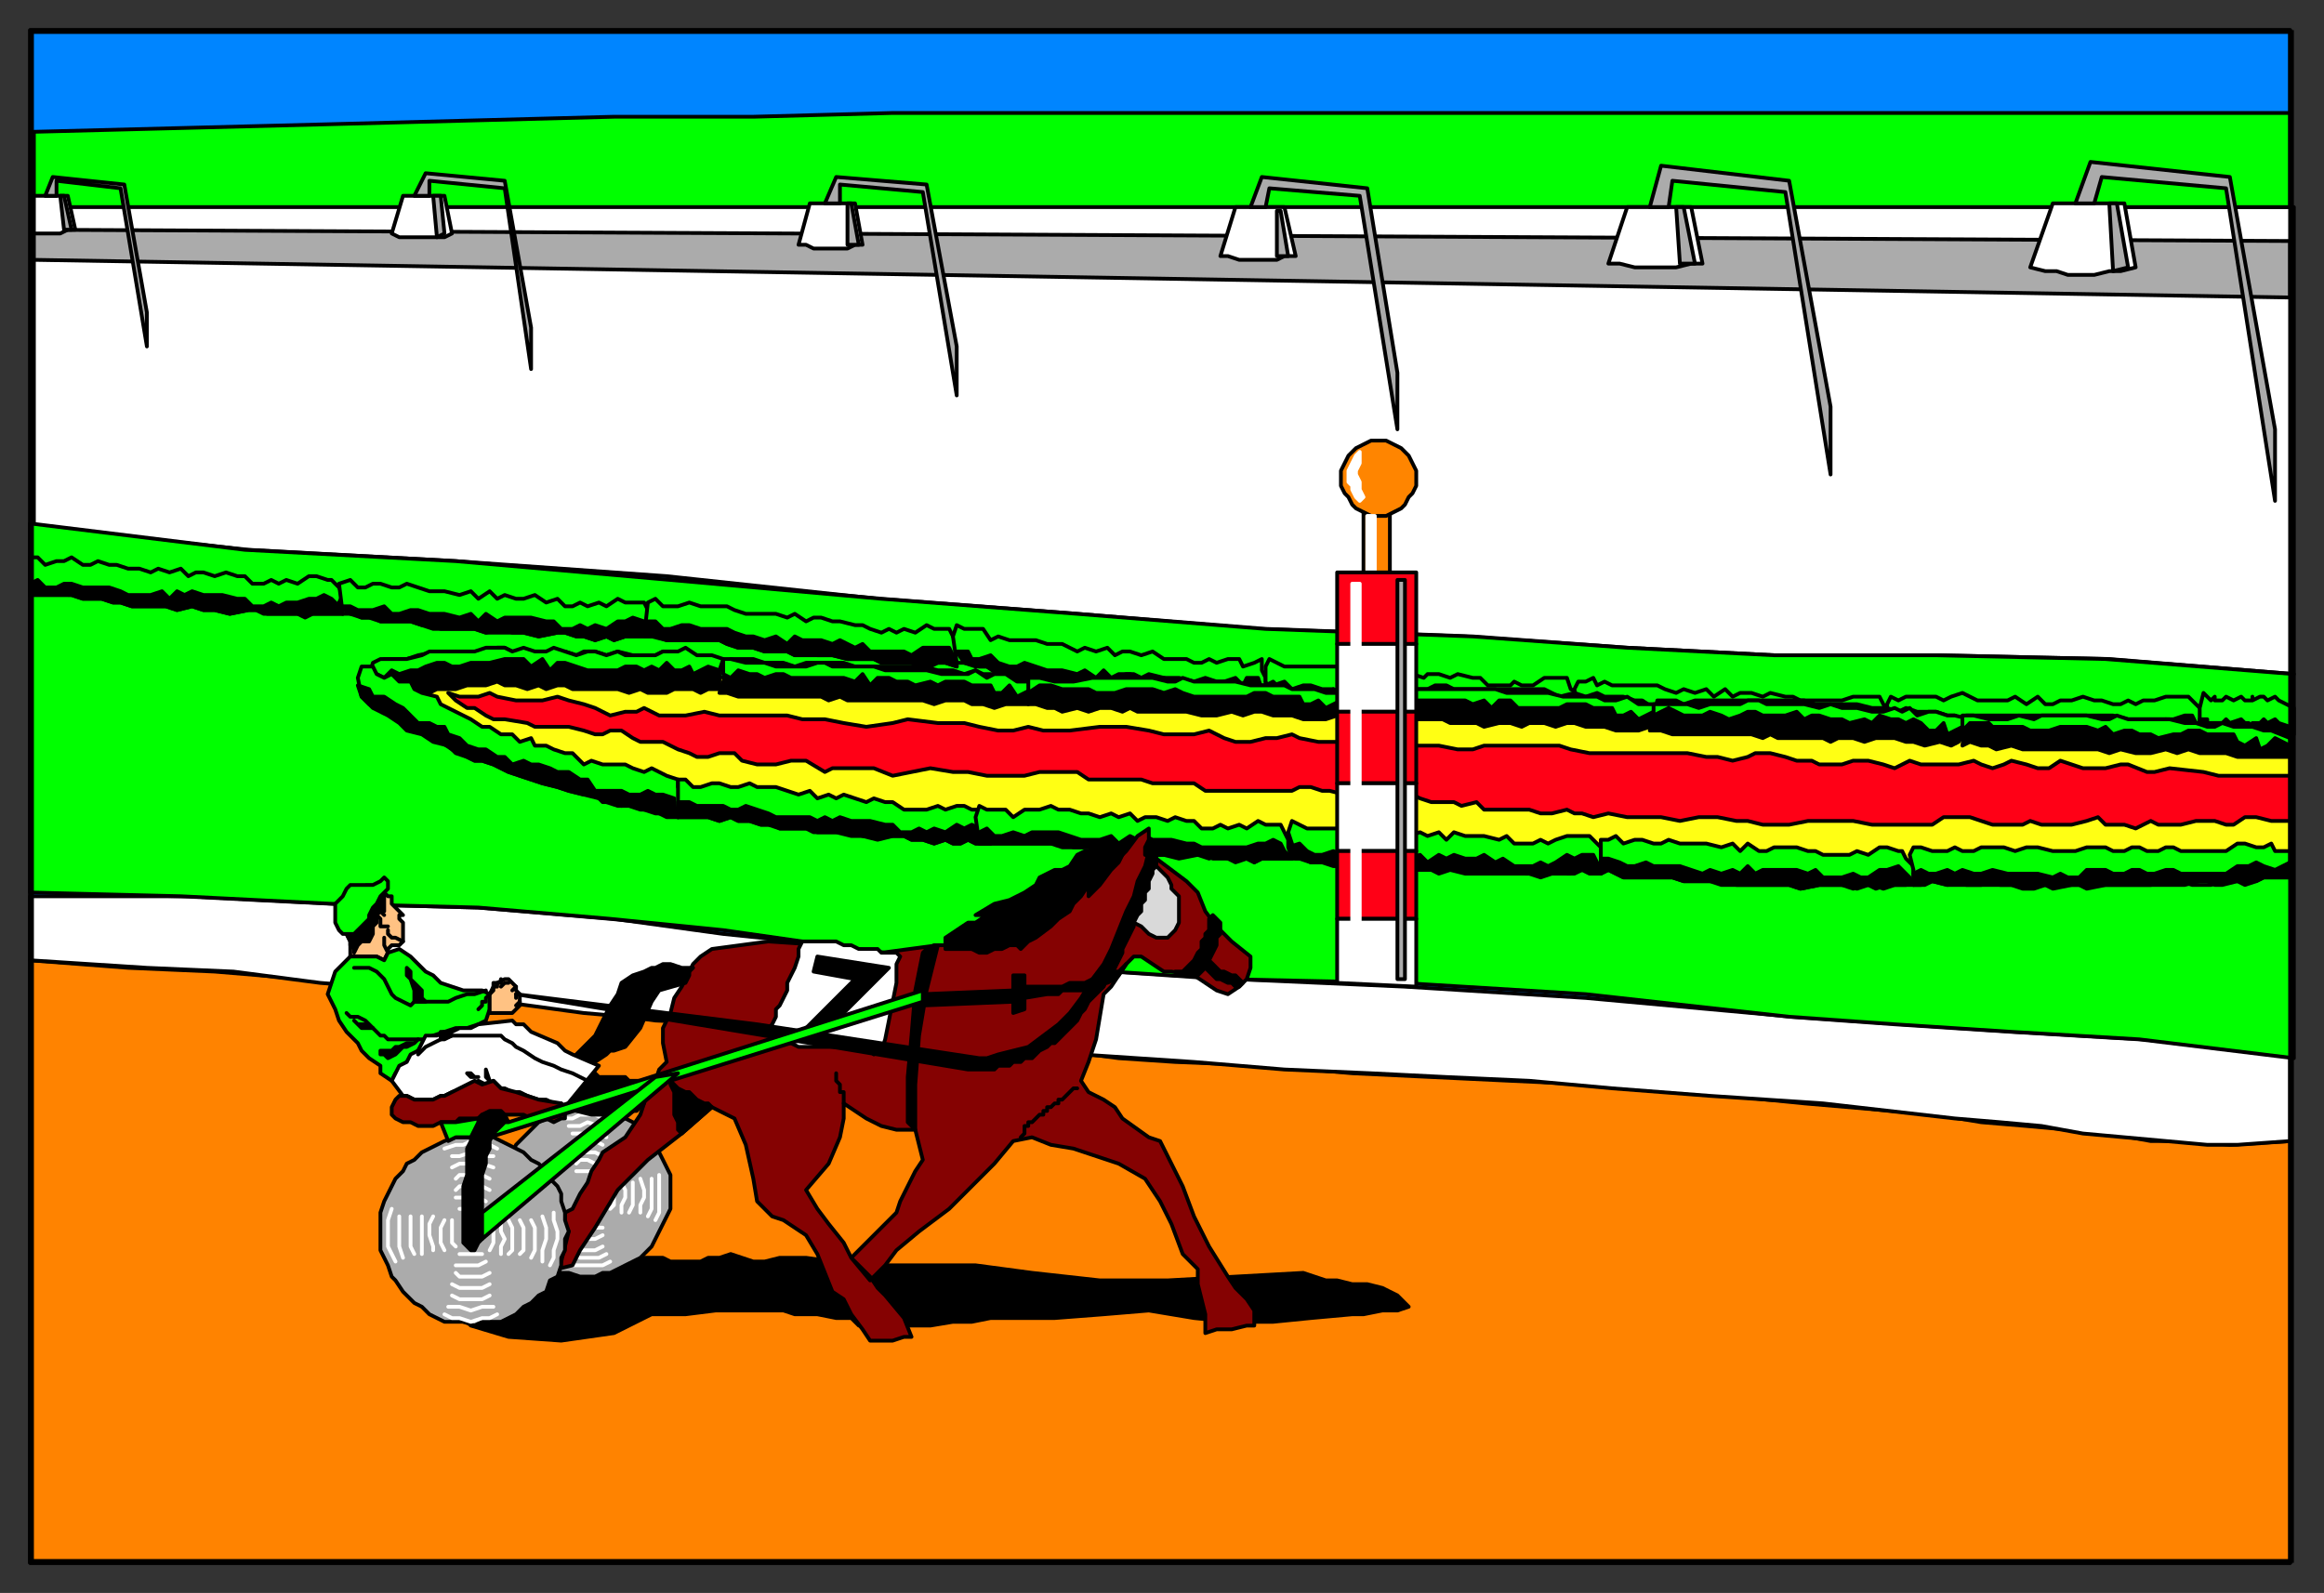 <svg xmlns="http://www.w3.org/2000/svg" fill-rule="evenodd" height="423" preserveAspectRatio="none" stroke-linecap="round" width="617"><rect width="100%" height="100%" fill="#333333" stroke="none"/><style>.brush0{fill:#fff}.pen0{stroke:#000;stroke-width:1;stroke-linejoin:round}.brush3{fill:#0f0}.brush4{fill:#000}.brush5{fill:#ababab}.brush7{fill:#ff0016}.brush8{fill:#ff8500}.pen1{stroke:#fff;stroke-width:1;stroke-linejoin:round}.brush9{fill:#ffc283}.pen2{stroke:none}</style><path class="pen0" style="fill:#0085ff" d="M8 8h600v407H8V8z"/><path class="pen0" style="fill:#ff8300" d="m608 303-16 1-10-1h-11l-11-2-11-1-11-1-12-1-12-2-35-3-30-3-26-2-22-1-21-1-21-1-22-2-25-1-15-1-15-2-13-1-12-1-13-1-15-1-15-2-18-1-22-1-23-3-23-3-24-2-23-3-24-2-23-1-26-2v160h600V303z"/><path class="pen0 brush0" d="M609 55 9 54v86l57 6 55 3 56 4 56 6 53 4 48 4 55 2 43 3 39 2h43l46 1 49 4V55z"/><path class="pen0 brush3" d="M9 35v20h599V30H237l-37 1h-37l-38 1-38 1-39 1-39 1z"/><path class="pen0 brush4" d="m125 352 10 3 14 1 14-2 10-5h9l8-1h18l3 1h6l5 1h4l2 2h19l6-1h5l5-1h17l13-1 12-1 12 2 10 1h11l10-1 11-1h3l5-1h4l3-1-3-3-4-2-4-1h-4l-4-1h-3l-3-1-3-1-18 1-18 1h-18l-18-2-15-2h-31l-14-2h-7l-4 1h-3l-6-2-3 1h-3l-2 1h-8l-2-1h-11l-3 1h-8l-5-1-4 1-3 2-5 2-3 2-4 2-4 2h-3v6h1l1 1z"/><path class="pen0 brush5" d="m9 61 599 3v15L9 69v-8z"/><path class="pen0 brush0" d="M107 52h11l2 10-2 1h-12l-2-1 3-10z"/><path class="pen0 brush5" d="m110 52 3-6 21 2 7 39v11l-7-48-20-2v4h-4z"/><path class="pen0 brush5" d="M115 52h2l1 10-2 1-1-11z"/><path class="pen0 brush0" d="M9 52h9l2 9h-2l-2 1H9V52z"/><path class="pen0 brush5" d="m12 52 2-5 19 2 6 34v9l-7-42-17-2v4h-3z"/><path class="pen0 brush5" d="M16 52h1l2 9h-2l-1-9z"/><path class="pen0 brush0" d="M215 54h12l2 11h-2l-2 1h-9l-2-1h-2l3-11z"/><path class="pen0 brush5" d="m219 54 3-7 24 2 8 43v13l-9-54-22-2v5h-4z"/><path class="pen0 brush5" d="M225 54h1l2 11h-3V54z"/><path class="pen0 brush0" d="M328 55h13l3 13h-3l-2 1h-10l-3-1h-2l4-13z"/><path class="pen0 brush5" d="m332 55 3-8 28 3 8 49v15l-10-62-24-2-1 5h-4z"/><path class="pen0 brush5" d="M339 56h1l2 12h-3V56z"/><path class="pen0 brush0" d="M432 55h17l3 15h-3l-4 1h-11l-4-1h-3l5-15z"/><path class="pen0 brush5" d="m438 55 3-11 34 4 11 60v18l-12-75-30-3-1 7h-5z"/><path class="pen0 brush5" d="M445 55h2l3 15h-4l-1-15z"/><path class="pen0 brush0" d="M545 54h19l3 17-4 1h-3l-4 1h-7l-3-1h-3l-4-1 6-17z"/><path class="pen0 brush5" d="m551 54 4-11 37 4 12 67v19l-13-83-33-3-2 7h-5z"/><path class="pen0 brush5" d="M560 54h2l3 17-4 1-1-18z"/><path class="pen0 brush0" d="M8 238h42l39 2 38 1 36 3 29 4 29 3 30 4 29 2 48 3 45 2 48 3 55 5 29 2 30 2 34 2 39 4v23l-14 1h-8l-11-1-11-1-11-1-11-2-11-1-12-1-35-4-30-2-26-2-22-2-22-1-20-1-23-1-24-2-30-2-13-1-13-1-14-2-13-1-16-1-18-1-22-2-23-2-22-3-24-3-24-2-23-3-23-1-31-2v-17z"/><path class="pen0 brush3" d="M8 237v-98l57 7 56 3 57 5 56 5 52 4 50 4 55 2 41 3 39 2h43l45 1 50 4v102l-41-5-34-2-31-2-28-2-54-6-49-3-47-1-45-3-30-2-30-4-28-4-30-3-35-3-39-1-40-2-40-1z"/><path class="pen0 brush3" d="M8 148h2l2 2 3-1h2l2-1 3 2h2l2-1 3 1h2l3 1h3l3 1 2-1 3 1 3-1 2 2 2-1h2l3 1 3-1 3 1h2l2 2h3l2-1 2 1 2-1 3 1 3-2h2l3 1h1l2 2 1 2-1 2 1 3H70l-2-1h-2l-5 1-4-1h-3l-3-1-4 1-3-1h-9l-3-1h-2l-3-1h-5l-3-1H8v-10z"/><path class="pen0 brush4" d="m8 155 2-1 2 2h3l2-1h2l3 1h7l3 1 2 1h6l3-1 2 2 2-2 2 1 2-1 3 1h5l4 1h2l2 2h3l2-1 2 1 2-1h3l3-1h2l2-1 2 1 2 2 1 2h-8l-2 1-2-1h-8l-3-1h-2l-5 1-4-1h-3l-3-1-4 1-3-1h-9l-3-1h-2l-3-1h-5l-3-1H8v-3z"/><path class="pen0 brush3" d="m90 155 3-1 2 2h2l2-1h2l3 1h2l2-1 3 1 3 1h4l4 1 3-1 2 2 3-2 2 2 2-1 3 1h2l3-1 3 2 3-1 2 2h2l2-1 2 1 3-1 2 1 3-2 2 1h5l1 2 1 2v5h-7l-3 1-2-1-3 1-3-1h-2l-3-1h-2l-5 1-4-1h-3l-3-1-4 1-3-1h-9l-2-1h-3l-3-1h-8l-3-1h-2l-2-1h-3l-1-8z"/><path class="pen0 brush4" d="M90 161h3l2 1h4l3-1 2 2h2l3-1h2l3 1h4l4 1 3-1 2 2 2-2 3 2 2-1h7l4 1h2l2 2h3l2-1 2 1 2-1 3 1 3-2h2l2-1 3 1 1 2 1 2h-7l-3 1-2-1-3 1-3-1h-2l-3-1h-2l-5 1-4-1h-10l-3-1h-11l-3-1-3-1h-8l-2-1h-3l-3-1-3-2z"/><path class="pen0 brush3" d="m172 160 2-1 2 2h4l3-1 3 1h7l2 1 3 1h8l3 1 2-1 3 2 2-1h2l3 1h2l4 1h2l2 1 3 1 2-1 2 1 2-1 3 1 3-2 2 1h4l1 2 1 2v6l-3-1h-4l-3 1-2-1h-8l-2-1h-7l-4-1h-4l-3-1-3 1-2-1-2-1-4 1-3-1h-4l-3-1-2-1h-14l-4-1h-2l1-9z"/><path class="pen0 brush4" d="M172 165h2l2 2h2l3-1h2l3 1h7l2 1 3 1h2l3 1 3-1 3 2 2-2 2 1h5l3 1 2-1 4 2 2-1 2 2h9l2 1 3-2h7l1 2 1 3-3-1h-2l-2 1h-3l-2-1h-8l-2-1h-7l-4-1h-10l-2-1h-6l-3-1h-4l-3-1-2-1h-14l-3-1h-2v-4z"/><path class="pen0 brush3" d="m253 169 1-3 2 1h5l2 3 2-1 3 1h7l3 1h4l4 2 2-1 3 1 3-1 2 2 2-1h2l3 1 3-1 3 2h6l2 1h2l2-1 2 1 3-1h3l1 2 3-1 2-1v3l1 2v5h-2l-2-1-3 1h-2l-2-1-4 1-2-1h-3l-2-1h-14l-4-1-3 1-3-1h-5l-2-1h-5l-2-1h-6l-3-1h-2l-3-2h-3l-3-1h-2l-1-7z"/><path class="pen0 brush4" d="M254 173h3l1 2h2l3-1 2 2 3 1h2l2-1 3 1 3 1h4l4 1 2-1 3 2 2-2 2 2 2-1h3l3 1 2-1 4 1 3 1h4l2 1 3-1 2 1 2-1 3-1 2 2 1-2h3l1 3 1 2h-9l-2-1-4 1-2-1h-3l-2-1h-21l-3-1h-5l-2-1h-5l-2-1h-6l-2-1h-3l-3-2h-2l-4-1-2-3z"/><path class="pen0 brush3" d="m336 177 1-2 2 1 2 1h16l2 1 3 1h5l3-1 3 2 2-1 3 1 1-1h3l3 1 2-1 4 1h2l2 2h6l1-1 2 1h3l3-2h6l1 3 2 1v5h-4l-4 1h-2l-2-1-3 1h-5l-3-1h-14l-3-1-4 1-3-1h-12l-2-1h-6l-2-1h-8l-2-1h-2l-2-4v-4z"/><path class="pen0 brush4" d="m336 182 2-1 2 2 2 1 3-1h2l3 1h2l2-1 3 1h3l2 1h3l3 1 2-1 3 1 2-2 2 2 2-1h3l3 1 2-1 4 1h2l2 2h3l2-1h7l2-1h3l2-1h2l1 2 2 3h-16l-3-1-3 1-4-1-4 1-4-1h-13l-2-1h-10l-2-1h-6l-2-1h-8l-4-1h-2v-3z"/><path class="pen0 brush3" d="m418 183 1-2h2l2-1 1 2 2-1 2 1h12l2 1 3 1 2-1 3 1 3-1 2 2 3-2 2 2 2-1h3l3 1 2-1 4 1h2l2 1h11l3-1h7l1 2 1 2 1 2v2l-3 1h-2l-3 1h-2l-2-1-4 1h-5l-2-1h-15l-3-1-3 1-3-1h-12l-3-1h-5l-3-1h-8l-3-1h-2l-1-7z"/><path class="pen0 brush4" d="M419 186h2l2 1 2 2 3-1h2l2 1h2l3-1h3l2 1 3 1h8l3 1 2-2 2 1 2-1 3 1h5l3 1 3-1 2 2h11l3-2 2 1 3-1h2l1 2 2 2h-5l-3 1h-2l-2-1-4 1h-5l-2-1h-3l-4 1-4-1h-3l-4-1-3 1-3-1h-12l-3-1h-5l-3-1h-8l-3-1h-2v-4z"/><path class="pen0 brush3" d="m501 187 1-2 2 1 2-1h8l2 1 2-1 3-1 2 1 2 1h8l2-1 3 2 3-2 2 2h2l2-1h3l3-1 3 1h2l3 1h2l2-1 2 1 2-1h3l3-1h6l2 2 2 2v5h-4l-4 1h-2l-2-1-3 1h-11l-4 1-4-1h-7l-3 1-3-1h-20l-3-1h-14v-7z"/><path class="pen0 brush4" d="M501 191h3l2 1h4l3-1 2 1h2l3-1 2 1h8l3 1 3-1 2 1 3-2 2 2 2-2 2 1h3l3-1 3 1h2l3 1h5l2-1 2 1 2-1 3-1h2l3-1h2l1 2 1 2h-5l-3 1h-5l-3 1-2-1h-7l-4 1-4-1-3 1-4-1-3 1h-3l-3-1-2 1-2-1-3 1h-2l-3-1h-2l-2-1-2 1h-7l-3-1h-3l-2 1-1-4z"/><path class="pen0 brush3" d="m584 188 1-4 1 1 1 1 1-1v1h2l1-1 2 1 2-1 1 1h2v-1 1l2-1h1l1 1 2-1 1 1 4 2v7h-11l-2-1h-12v-6z"/><path class="pen0 brush4" d="M584 191h2v1h4l1-1 1 1 3-1 1 1h1l1 1v-1h2l1-1 1 1 2-1 1 1 3 1v3h-3l-2-1h-8l-2-1h-9v-3z"/><path class="pen0" style="fill:#ffff14" d="M358 186h29l28 2 27 1 24 1 21 1 19 1 17 2h14l12 1h35l9 1 7 1 4 1 4 1v28l-3 3-4 1h-27l-13-1-16-1h-37l-20-1h-22l-22-1h-24l-24-1-25-1-25-1-26-1-24-1-23-2-22-1-21-2-20-2-18-2-17-3-16-3-13-3-12-3-10-4-8-4-5-3-4-4-1-3 1-3 3-2 5-1h20l16 1 19 1 25 1 23 1 20 1 18 1 16 1h17l19 1h22l28 1z"/><path class="pen0 brush4" d="M191 184h2l3 1h22l2 1 3-1 2 1h20l3 1 3-1h5l2 1h3l3 1 3-1h6l1-3v-2l-3-2h-2l-3-1h-5l-2-1-3 1-3-1h-4l-4-1h-18l-3-1h-10l-3 1-3-1h-5l-3-1h-6l-3 9z"/><path class="pen0 brush4" d="M273 187h2l3 1h2l2 1 4-1 3 1 3-1h3l3 1 2-1 2 1h13l4 1h4l4-1 3 1 3-1h2l3 1h5l3 1h6l3-1 1-2v-3l-2-2h-3l-3-1h-2l-3 1-2-2-3 1h-6l-5-1h-4l-3-1-3 1-4-1h-10l-2-1h-2l-3 1h-5l-2 1-3-1h-11l-2 7zm-176-6-1 3 3 1 3-2 2 1 2 1h5l3-1 2-1h5l3-1h5l3-1 2 1h3l3 1 3-1 2 1 3-1h2l2 1h12l3 1 3-1 2 1h5l2-1h5l2 1 2-1h3v-5l1-3h-4l-3-1-3-1-2 1-4-1-2 1h-6l-4-1-3 1-3-1h-3l-2 1-3-1h-14l-2-1h-2l-5 1-3 1-3-1-2 1-3-1-5 1-3 1h-6l-2 1-3 5z"/><path class="pen0 brush3" d="m192 179 2 1 2-2 3 1h2l2 1 3-1h2l2 1h14l3 1 2-2 2 3 2-2h3l2 1h3l2 1 4-1 2 1 2-1h5l2 1h5l1 2h2l2-2 2 3 2-1 2-1 1-2h-5l-3-2h-3l-2 1-3-2-2 1h-7l-4-1h-11l-3-1h-11l-2-1h-2l-3 1h-8l-3-1h-5l-4-1h-2v4zm-94 0h2l2 1 2-2 2 1 3-1h2l2-1 3-1h2l2 1h2l3-1h5l4-1h5l2 2 3-2 2 3 2-2h2l3 1 3 1h8l2-1h3l2 1 2-1 2 1 2-2 2 2h2l2-1 1 2 2-1 2-1 3 1 1-3-3-1h-4l-3-2-2 1h-4l-2 1h-8l-2-1-3 1-3-1h-2l-3 1-3-1-3-1-2 1h-3l-3-1-3 1-2-1h-5l-3 1h-12l-2 1-4 1h-7l-2 1-1 3z"/><path class="pen0 brush3" d="m273 184 3-2h3l3 1h7l2 1h5l3-1h7l3 1 3-1 2 1 3 1h14l2-1h3l2 1h7l1 2h2l2-1 2 2 2-1 2-1 1-2h-5l-3-1h-6l-2-1h-9l-4-1h-11l-3-1-2 1h-2l-4-1h-16l-5 1h-5l-4-1h-3v4z"/><path class="pen0 brush4" d="M355 190h3l3 1h8l3 1 3-1h8l2 1h7l2 1 4-1h3l3 1 2-1h4l3 1 3-1h2l3 1h5l3 1h6l3-1 1-2v-3l-3-2h-2l-3-1h-5l-2-1-3 1-3-1-4 1-4-2h-24l-2-1h-3l-2 1h-22l-2 7z"/><path class="pen0 brush3" d="m356 187 2-2 2-1 2 1 2 1h3l2-1h2l2 1h16l2 1 3-1 2 2 2-2h3l2 2h11l2-1h5l2 1h5l1 2h2l2-1 2 2 2-1 2-1 1-2h-5l-3-2-3 1h-3l-2-1h-9l-4-1h-11l-3-1h-26l-3 1-3-1h-9v4z"/><path class="pen0 brush4" d="M438 194h3l3 1h21l3 1 2-1 2 1h12l2 1 2-1h4l3 1 3-1h5l3 1h2l3 1 4-1 3 1 2-1 2-3v-2l-3-2h-2l-3-1h-5l-3-1-2 1-3-1h-4l-4-1h-11l-3-1h-29l-3 1-2-1h-5l-2 8z"/><path class="pen0 brush3" d="m439 190 2-1 2-1 2 1 2 1h5l2-1 3 1 2 1 3-1 2-1h2l2 1h6l3-1 2 2 2-1h2l3 1h3l2 1 4-1 2 1 2-2 3 1h2l2 1 2-1 2 1 2 2h2l2-2 1 3 2-1 2-1 2-2-4-1h-2l-3-1h-2l-3 1-2-2-2 1-2-1-3 1h-3l-4-1h-4l-3-1-3 1-4-1h-10l-2-1h-3l-2 1h-8l-3 1-3-1h-9v3z"/><path class="pen0 brush4" d="m521 198 2-1 3 1h2l2 1 4-1 3 1h20l3 1 3-1 4 1h4l4-1 3 1 3-1 3 1h7l3 1h14v-6l-5-1h-2l-3-1-3-1-2 1-3-1h-10l-5-1h-10l-4-1h-39l-1 8z"/><path class="pen0 brush3" d="m521 194 2-2h5l1 1h8l2 1h5l3-1h7l3 1 2-1 2 2 3-1h2l2 1h3l2 1 4-1h2l2-1h3l2 1h7l1 2 2 1 3-2 1 3 2-1 2-2 4 2v-2l-5-2h-2l-3-1h-5l-3-1-2 1h-2l-3-1h-3l-4-1h-11l-3-1-2 1h-2l-4-1h-12l-2 1-4-1-3 1h-5l-4-1h-3v4zm-179 27 1-3 2 1 2 1h16l3 1 3 1 2-1 3 1 3-1 2 1 3-1 2 2 2-2 3 1h5l4 1 2-1 2 2h5l2-1 2 1 2-1 3-1h6l2 2 2 2-1 2v3h-5l-2 1h-2l-2-1-3 1h-6l-2-1h-3l-4 1-4-1h-25l-3-1h-5l-3-1h-8l-2-1h-2l-1-4-1-3z"/><path class="pen0 brush4" d="m342 225 3-1 2 2 2 1h2l3-1 2 1h2l3-1 2 1h8l3 1 3-1 2 2 3-2 2 1 2-1 3 1h3l2-1 3 2 2-1 3 2h5l2-1 2 1 2-1 3-2 2 1 2-1h3l1 2 1 3h-3l-2-1-3 1h-5l-3 1-3-1h-17l-4-1-3 1-2-1h-13l-3-1h-10l-3-1h-3l-3-1h-3v-3z"/><path class="pen0 brush3" d="M425 225v-2h2l2-1 2 2 3-1h2l3 1h2l2-1 3 1h7l4 1 3-1 2 2 2-2 3 2h2l2-1h6l3 1h2l2 1h7l2-1 3 1 3-2h2l3 1h1l1 2 2 2v2l1 2-3 1h-5l-3 1-2-1-3 1-3-1h-7l-5 1-3-1h-14l-2-1h-12l-3-1h-13l-4-2-2 1v-7z"/><path class="pen0 brush4" d="M425 228h2l3 1 2 1h2l3-1 2 1h7l3 1 3 1 2-1 3 1 3-1 2 1 2-2 2 2 2-1h9l3 1 2-1 2 2h5l3-1 2 1h2l3-2h2l3-1 1 1 2 2 1 2h-5l-3 1-3-1h-3l-2 1-3-1h-6l-5 1-3-1h-18l-3-1h-7l-3-1h-13l-4-2-2 1v-4z"/><path class="pen0 brush3" d="m507 227 1-2h2l3 1h4l2-1 2 1h3l2-1h6l3 1 3-1h3l4 1h6l3-1h5l2 1h3l2-1h2l2 1h3l2-1h2l2 1h12l3-2h2l3 1h2l2-1 1 2h4v7h-7l-2 1h-9l-3 1h-5l-3-1h-3l-5 1h-40l-2-1-3 1h-4l-2-1-3 1-4-1-2 1h-3v-4l-1-4z"/><path class="pen0 brush4" d="m508 232 2-1 2 1h2l3-1 2 1 2-1 3 1h2l3-1 4 1h8l4 1 2-1 2 1h3l2-2h5l2 1h3l2-1h2l2 1h2l3-1h2l2 1h12l3-2h3l2-1 2 1 3 1 4-2v4h-7l-2 1-3 1-2-1-4 1h-2l-2-1h-2l-4 1h-21l-5 1-2-1h-2l-5 1-2-1-3 1h-3l-3-1h-17l-4-1-3 1h-2v-3z"/><path class="pen0 brush3" d="m95 180 1-3h3l1 2 2 1 2-1 2 2h3l1 2 2 1 4 1 1 2 4 2 2 1 2 1 3 2h2l3 2h3l2 2 3-1 1 2h3l2 1 3 1h2l3 3 2-1 3 1h6l2 1 3 1 2-1 2 1 2 1 3 1v2l1 2-1 3v3l-4-1h-2l-3-1-2-1-2-1-2 1-2-1h-3l-2-2h-3l-4-1-3-1-4-1-3-1-3-1-3-1-2-1-2-1-3-1h-2l-2-1-4-2-3-2-3-1-2-2h-2l-5-3-2-2-3-1-2-1-2-2-1-5z"/><path class="pen0 brush4" d="m95 182 3 1 1 2h3l3 2 2 1 2 2 2 2h3l2 1h2l1 2 3 1 2 2 3 1h2l3 2h2l2 2 3-1 2 1h2l3 1 2 1h3l3 2h2l2 3h7l2 1h3l2-1 2 1h2l3 1v2l1 3h-3l-2-1-3-1h-2l-3-1h-3l-3-1-2-1-4-1-4-1-3-1-4-1-3-1-3-1-3-1-2-1-2-1-3-1h-2l-2-1-3-1-2-2-4-1-3-2-4-1-2-2-3-2-2-1-2-1-3-3-1-3z"/><path class="pen0 brush7" d="m119 184 3 1h5l3-1 2 1 5 1h7l4-1 3 1 4 1 3 1 4 2 4-1h3l2-1 2 1 2 1h7l5-1 4 1h18l4 1h6l5 1 6 1 7-1 4-1 8 1h7l4 1 5 1h4l4-1 4 1h7l8-1h7l6 1 4 1h8l4-1 4 2 3 1h4l4-1h3l4-1 2 1 5 1h5l2 1v13l-4-1h-2l-3-1h-3l-2 1h-23l-3-2h-11l-3-1h-14l-3-2h-10l-4 1h-10l-5-1h-4l-6-1-5 1-5 1-5-2h-11l-2 1-5-3h-4l-4 1h-5l-4-1-2-2h-4l-3 1h-3l-2-1-3-1-2-1-2-1h-6l-2-1-3-2h-3l-2 1h-2l-3-1-4-1h-9l-2-1-6-1h-3l-2-1-3-2h-2l-3-2-2-2zm255 14h8l5 1h4l3-1h20l3 1 5 1h26l5 1h3l4 1 4-1 2-1h4l4 1 3 1h4l2 1h6l3-1h4l4 1 3 1 4-2 3 1h10l4-1 2 1 3 1 3-1 2-1 4 1 3 1h3l3-2 3 1 3 1h6l4-1h2l5 2h2l4-1 9 1 4 1h19v12h-5l-4-1h-3l-3 2h-2l-3-1h-5l-4 1h-6l-2-1-2 1-2 1-3-1h-5l-2-2-3 1-4 1h-8l-3-1-2 1h-8l-3-1-3-1h-7l-3 2h-16l-5-1h-12l-5 1h-7l-4-1h-3l-5-1h-5l-5 1-5-1h-9l-5-1-4 1-3-1h-2l-2-1-4 1h-3l-3-1h-12l-2-2-4 1-2-1h-6l-3-1-2-1-1-3v-10z"/><path class="pen0 brush3" d="M180 207h2l2 2h2l3-1h2l3 1h2l3-1 2 1h5l3 1 3 1 3-1 2 2 3-1 2 1 2-1 3 1 3 1 2-1 3 1h2l3 2h6l3-1 2 1 3-1h2l2 1h2l1 2 1 2v2l1 3h-4l-2-1-2 1h-2l-2-1-3 1-3-1h-3l-2-1h-11l-3-1h-9l-2-1h-8l-3-1h-2l-3-1h-3l-2-1-3 1-3-1h-8v-10z"/><path class="pen0 brush8" d="M362 136h7v17h-7v-17z"/><path class="pen0 brush8" d="M366 117h2l2 1 2 1 1 1 1 1 1 2 1 2v4l-1 2-1 1-1 2-1 1-2 1-2 1h-4l-2-1-2-1-1-1-1-2-1-1-1-2v-4l1-2 1-2 1-1 1-1 2-1 2-1h2z"/><path class="pen1 brush0" d="m361 120-1 1-1 2-1 2v3l1 1v1l1 2 1 1 1-1-1-2v-2l-1-2v-1l1-2v-3zm2 17h2v15h-2v-15z"/><path class="pen0 brush7" d="M355 152h21v19h-21v-19z"/><path class="pen0 brush0" d="M355 171h21v18h-21v-18z"/><path class="pen0 brush7" d="M355 189h21v19h-21v-19z"/><path class="pen0 brush0" d="M355 208h21v18h-21v-18z"/><path class="pen0 brush7" d="M355 226h21v18h-21v-18z"/><path class="pen0 brush0" d="M355 244h21v18l-21-1v-17z"/><path class="pen1 brush0" d="M359 155h2v105h-2V155z"/><path class="pen0 brush5" d="M371 154h2v106h-2V154z"/><path class="pen0 brush4" d="M180 213h3l2 1h7l2 1h2l2-1 3 1 3 1 2 1h9l2 1 2-1 2 1 2-1 3 1h5l4 1h2l2 2h3l2-1 2 1 2-1 3 1 3-2 2 1 2-1 2 1 1 2 2 2h-4l-2-1-2 1h-2l-2-1-3 1-3-1h-3l-2-1h-3l-4 1-4-1h-3l-4-1h-6l-2-1h-7l-2-1h-3l-3-1h-3l-2-1-3 1-3-1h-8v-4z"/><path class="pen0 brush3" d="m259 217 1-3 2 1h5l2 2 3-2h4l3-1 2 1h3l3 1h2l3 1 3-1 2 1 3-1 2 2 2-1h3l3 1 2-1 3 1h2l2 2h3l2-1 2 1 3-1 2 1 3-2 2 1h4l1 2 1 2v2l1 3h-8l-2 1-2-1h-9l-2-1h-14l-3-1-4 1-2-1h-5l-3-1h-4l-3-1h-22l-1-7z"/><path class="pen0 brush4" d="m260 221 2-1 2 2h2l3-1 3 1 2-1h7l3 1 3 1h5l3-1 2 2 3-2 2 1 2-1 2 1h5l4 1h2l2 1h12l3-1h2l2-1 2 1 1 2 2 2h-8l-2 1-2-1-3 1-2-1-2-1-3 1-3-1-5 1-4-1h-3l-3-1-4 1-2-1h-5l-3-1h-7l-3-1h-19v-3z"/><path class="pen0 brush5" d="M156 339h2l2-1h2l2-1 2-1 2-1 2-1 2-2 1-1 1-2 1-2 1-2 1-2 1-2v-9l-1-2-1-2-1-2-1-2-1-2-1-1-2-2-2-1-2-1-2-1-2-1h-2l-2-1h-4l-3 1h-2l-2 1-2 1-2 1-1 1-2 2-1 1-2 2-1 2-1 2-1 2v13l1 2 1 2 1 2 2 2 1 1 2 2 1 1 2 1 2 1 2 1h2l3 1h2z"/><path class="pen1" fill="none" d="M175 312v10l-1 2m-1-11v8l-1 2m-2-10 1 3v2l-1 2v2m-2-8v6l-1 2m-2-8 1 2v2l-1 2v2m-2-8v6l-1 1m-2-6 1 1v3l-1 1m2 15-2 1h-8l-2-1m11-2-2 1h-5l-3-1m9-2-2 1h-4l-2-1m8-3-2 1h-6m8-3h-2l-2 1-2-1h-2m7-3-1 1h-5m6-3-1 1h-4l-1-1m9-24h-2l-2-1h-4l-2 1h-2m11 2h-2l-3-1-2 1h-3m10 3-3-1h-6m8 3-2-1h-4l-2 1m8 3-2-1h-4l-2 1m7 2h-1l-2-1h-2l-1 1m6 2h-6"/><path class="pen0 brush9" d="M104 238v2l2 2 1 1h-1v1l1 1v5l-1 1h-2l-1 1v1l-1 2-2-1h-7v-4l-1-2 2-1h2l1-2 1-1 1-3 1-2 2-1v-1l1 1h1z"/><path class="pen0" fill="none" d="m102 243-1-1-1 1 1 1v2h2m0 1v1l1 1h1l2 1m-5 5 1-2-1-2v-2"/><path class="pen0 brush4" d="M102 238v4h-2v3l-1 1v2l-1 2h-2l-1 1-1 2v-1l-1-1v-1l-1-2h1l2-1 1-1 2-2 1-2 1-2 1-2h1z"/><path class="pen0 brush3" d="M97 235h2l2-1 1-1 1 1v2l-2 2-1 2-1 1-1 2v1l-2 2-2 2h-3l-1-1-1-2v-5l1-1 1-1 1-2 1-1h4zm18 40-2 1-2 3-3 3-3 3-1 2-3-2v-2l-3-2-2-2-1-2-3-3-2-3-1-3-2-4 1-3 1-3 2-2 2-2h7l2 1 1-2 3-1 3 2 2 2 2 2 2 1 2 2 3 1 3 1h5l2 1v4l-1 3-2 1-3 1h-3l-3 1-3 1z"/><path class="pen0" fill="none" d="M113 276h-10l-1-1h-1l-1-1-2-2-1-1-2-1h-2l-1-1"/><path class="pen0 brush4" d="m95 272-1-1 1 1 1 1h3l-2-1h-2zm12 6-1 1-1 1-2 1-1-1h-1v-1h3l1-1h1l2-1h2l1-1-1 1-2 1h-1z"/><path class="pen0" fill="none" d="m129 263-3 1h-2l-3 1-2 1h-9l-1 1-2-1-2-1-1-1-1-2-1-2-1-1-1-1-2-1h-4"/><path class="pen0 brush4" d="M110 266v-3l-1-3-1-1v-2l1 1v2l1 1 1 1 1 1v2l1 1h-3 0z"/><path class="pen0 brush0" d="M116 275h-3l-1 2-1 2-2 1-1 2-2 1-1 2-1 2 3 4h1l2 1h5l2-1h1l2-1 3-1 2-1 2-1 2 1 2-1 2 2h1l2 1h2l2 1 3 1h2l2 1h2l1 1 9-11-7-3-2-1-2-2-7-3-2-2h-2l-1-1-9 1-2 1h-3l-2 1h-2l-2 1z"/><path class="pen0" fill="none" d="m156 287-2-1-2-1-3-1-2-1-3-1-2-1-3-2-2-1-1-1-2-1-1-1h-13l-3 1-2 1-2 1-2 2"/><path class="pen0 brush4" d="M117 276v-2h1l2 1-2 1h-1zm10 10h-2l-1-1h1l1 1h1zm3 1-1-1v-2l1 3z"/><path class="pen0 brush9" d="M130 265v4h6l1-1 1-1v-3l-1-1v-1l-1-1-1-1h-1l-2 1h-1v1l-1 2v1z"/><path class="pen0" fill="none" d="m137 262-1 1h0m2 1h-1v1h0m1 1-1 1m-2-6h0-1 0l-1 1h0"/><path class="pen0" d="m120 290-2 1h-1l-2 1h-5l-2-1h-2l-1 1-1 2v2l1 1 2 1h2l2 1h4l2-1h4l1-1h5l1-1h11l2 1h4l2 1 2-1h1v-1l-1-3-6-1-6-2-4-1-2-2-3 1-2-1-2 1-4 2zm129-39-15 2-15-2-15-1-15 2-3 2-2 2-3 6-2 3-1 4-2 4v4l1 5-2 2-1 3-2 3-1 3-1 3-2 3-2 3-3 2-3 2-1 2-2 3-1 3-2 3-2 4-2 1v3l1 2-1 4-1 4-1 2 4-1 1-2 1-2 2-3 2-3 6-10 8-8 9-7 8-7 6 3 3 7 2 9 1 6 4 4 3 1 6 4 3 5 2 5 2 5 3 2 2 4 3 4 2 3h6l3-1h2l-2-5-5-6-2-2-2-3-3-3-2-2-1-2-1-2-4-5-3-4-3-5 6-7 3-7 1-5v-4l6 4 4 2 4 1h5l1 4 1 4-2 3-2 4-2 4-1 3-3 3-3 3-3 3-3 3 5 6 4-4 3-4 6-5 8-6 6-6 6-6 5-6 5-1 5 2 6 1 6 2 6 2 7 4 4 6 3 6 3 8 2 2 2 2v4l1 4 1 4v5l3-1h4l4-1h2v-4l-2-3-3-3-2-3-5-8-4-8-3-8-4-8-2-4-3-1-7-5-2-3-3-2-4-2-2-3 2-5 2-6 1-6 1-6 2-2 2-3 2-3 2-2h2l3 2 3 2h2l6 1 3 2 3 2 3 1 3-2 2-2 1-3v-3l-5-4-4-4-3-4-2-5-3-3-4-3-4-3-3-1v-2l1-2v-3l-3 2-3 4-2 2-6 5-6 6-6 6-6 4-6 2-6 1-6-1h-6z" style="fill:#850202"/><path class="pen0 brush5" d="m126 352 2-1h5l2-1 2-1 2-2 2-1 2-2 2-1 1-3 2-1 1-3v-2l1-2v-3l1-2-1-3v-2l-1-3v-2l-1-2-2-2-1-2-2-2-2-1-2-2-2-1-2-1-2-1-2-1h-10l-3 1-2 1-2 1-2 1-2 2-2 1-1 2-2 2-1 2-1 2-1 2-1 3v10l1 2 1 2 1 3 1 1 2 3 1 1 2 2 2 1 2 2 2 1 2 1h5l3 1z"/><path class="pen1" fill="none" d="m104 321-1 3v7l1 2 1 2m1-12v8l1 3m2-11v8l1 2m2-10v10m3-10-1 2v3l1 3v1m3-8-1 2v4l1 2m2-8v6l1 1m26-9v2l1 3v2l-1 3v2l-1 2m-2-13 1 3v3l-1 3v3m-3-11 1 2v6l-1 2m-3-10 1 2v6l-1 1m-3-9 1 2v6l-1 1m-2-8v2l1 2-1 2v2m-3-8 1 2v3l-1 2m2 17-2 1h-2l-3 1-3-1h-2l-2-1m13-2h-3l-3 1-3-1h-3m11-3-2 1h-6l-2-1m10-3-2 1h-6l-2-1m10-3-2 1h-6l-1-1m8-3-2 1h-6m7-3h-6m10-28-2-1h-2l-3-1-2 1h-2l-3 1m13 2h-3l-3-1-3 1h-2m11 3-3-1h-6l-2 1m10 3-2-1h-6l-1 1m9 3-2-1h-6l-1 1m8 3-2-1h-6m7 3h-1l-2-1-2 1h-1"/><path class="pen0 brush4" d="m128 296 2-1h3l1 1 1 2h-1l-1 1-1 1-1 1-1 2v2l-1 2v2l-1 3v17l-1 1-1 2h-1l-2-2v-15l1-3v-7l1-2v-1l1-2v-2l1-1 1-1z"/><path class="pen0 brush3" d="m127 297-6 1h-4l2 5 2-1h4l1-2 1-2v-1z"/><path class="pen0 brush4" d="m249 251-3 12-2 12-1 13v12l-1-1-1-1v-12l1-11 1-12 2-10 1-1 2-1h1z"/><path class="pen0 brush0" d="M238 253h-4l-1-1h-5l-2-1h-2l-2-1h-9l-1 2v2l-1 3-2 4v2l-1 2-1 2-1 1v2l-1 2-2 2 2 2 1 1h4l2 1h17l2 1 1 1 2-1 1-3 1-5 1-5 1-5v-5l1-2-1-1z"/><path class="pen0 brush4" d="m216 258 11 2-13 13 7-1 15-15-19-3-1 4zm-58 27 1 1h7l1 1h5l1 1-1 1-1 2h-1l1 2-1 1-1 1h-1l-2 1h-9l-4-1v-1l-1-2 6-7zm141-60-2 4-2 2-3 4-3 3v-3l-2 3-2 2-1 2-3 2-2 2-4 3-2 1-2 2-1-1h-2l-2 1h-2l-2 1h-2l-2-1h-7v-3l3-2 3-2h2l3-2h-3l5-3 4-1 4-2 3-2 1-2 2-1 2-1h2l2-1 2-3 2-1h3l2-1 3-1 3 1zm-115 32h-3l-3-1h-2l-2 1h-1l-2 1-3 1-3 2-1 3-2 3-1 2-1 2-1 2-1 2-1 1-1 1-1 1-2 2h1l2 1 1 1h1l3-2 1-1h1l3-1 4-5 3-7 2-3 7-2 1-2v-1l1-1zm5 37-1-1h-1l-2-1-1-1-1-1h-1l-2-1-1-1-1-1v1l1 2v6l1 2v2l1 1 8-7z"/><path class="pen0" fill="none" d="m271 302 1-1v-2h1v-1h1l1-1h0l1-1h1v-1h1v-1h1l1-1h1v-1h1l1-1h0l1-1h0l1-1h1m-62 4h0v-2h0v-1h-1v-1h0v-1h0l-1-1h0v-2h0m-95-17h0l1-1h0v-1h1v-1l1-1h0l1-1h0v-1h1v-1h1v-1"/><path class="pen0 brush4" d="m305 226 2 1v3l-1 1v2l-1 2-1 1v2l-1 1v2l-1 2-1 2v1l-1 2-1 2-1 2v1l-1 2-1 2-1 2-1 1-1 2-1 1-1 1-1 1-1 1-1 2-1 1-1 2-2 2-1 1-2 2-1 1h-1l-1 1-2 1-1 1-1 1h-2l-1 1h-2l-1 1h-3l-1 1h-7l-120-20 64 8 59 9h2l3-1 4-1 4-1 4-3 4-3 3-3 3-4 3-5 3-4 2-4 2-5 2-5 2-4 1-4 2-4 1-4z"/><path class="pen0 brush4" d="m245 264 24-1v-4h3v3h10l2-1h4l2-1h2l2-1 1-1h2l1-1 1-1-2 3-1 1-2 1h-1l-1 1h-3l-1 1h-6l-1 1h-3l-6 1v3l-3 1v-3l-24 1v-3z"/><path class="pen0" style="fill:#d9d9d9" d="m307 230 1 1 1 1 1 1 1 2v1l1 1 1 1v7l-1 2-1 1-1 1h-3l-2-1-1-1-1-1-2-1 1-2 1-1v-2l1-1v-2l1-1v-2l1-2v-1l1-1z"/><path class="pen0 brush4" d="M312 258h2l1-1 1-1 1-1 1-2 1-1v-2l1-1v-1l1-1v-3l1-1 1 1 1 1v3l-1 1v2l-1 2-1 2 1 1 1 1 1 1h1l2 1h1l1 1 1 1-1 1h-1l-1-1h-1l-2-1h-1l-1-1-1-1-1-1-1 1-1 1h-4l-2-1z"/><path class="pen0 brush3" d="m130 302 1-1 1-1 2-2h1l110-35v3l-115 36z"/><path class="pen0 brush3" d="M128 329v-7l46-36 6-1-52 44z"/><path class="pen0" fill="none" d="M308 8h300v407H8V8h300"/><path class="pen2 brush4" d="M609 8H308v1h300V8h1-1 1z"/><path class="pen2 brush4" d="M608 415h1V8h-1v407-1 1h1-1zM8 415h600v-1H8l1 1H8z"/><path class="pen2 brush4" d="M8 8v407h1V8L8 9V8z"/><path class="pen2 brush4" d="M308 8H8v1h300V8z"/></svg>
